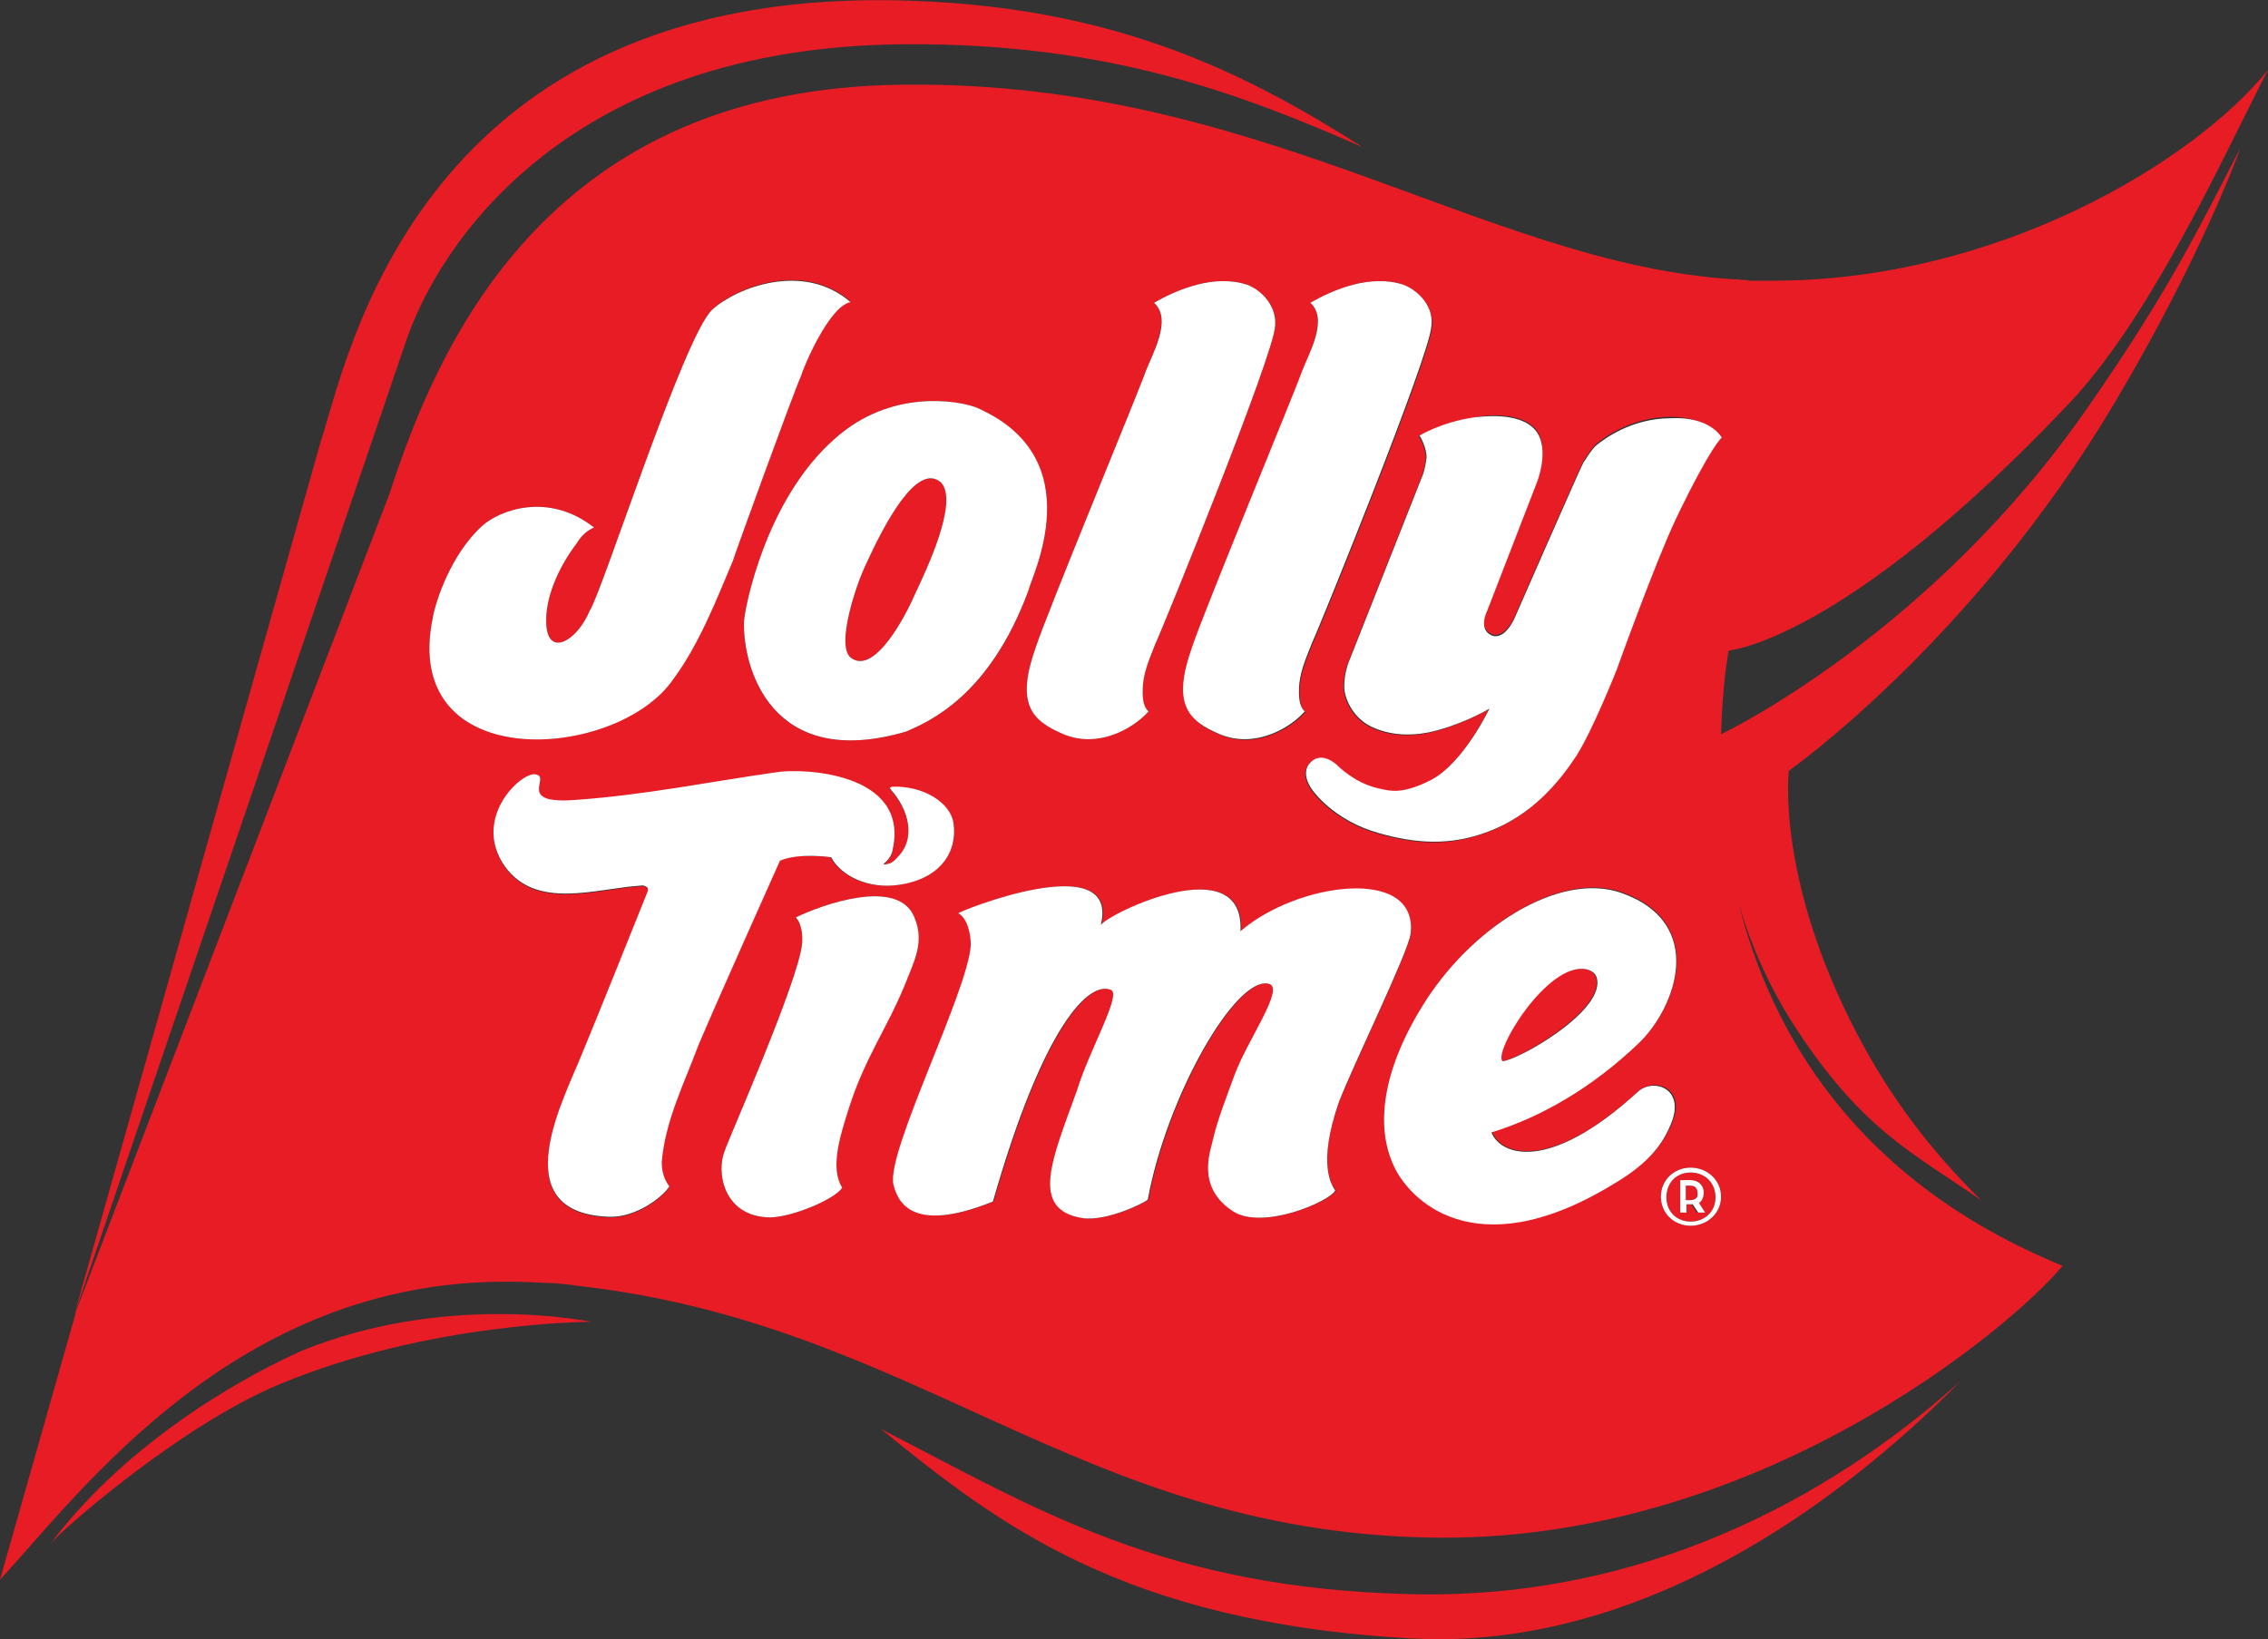 <?xml version="1.0" encoding="UTF-8"?> <!-- Generator: Adobe Illustrator 25.1.0, SVG Export Plug-In . SVG Version: 6.00 Build 0) --> <svg xmlns="http://www.w3.org/2000/svg" xmlns:xlink="http://www.w3.org/1999/xlink" version="1.1" x="0px" y="0px" viewBox="0 0 328 237.1" style="enable-background:new 0 0 328 237.1;" xml:space="preserve"><rect x="0" y="0" width="328" height="237.1" fill="#333333" stroke="none"/> <style type="text/css"> .st0{clip-path:url(#SVGID_2_);} .st1{fill:#B2D235;} .st2{fill:url(#SVGID_3_);} .st3{fill:#E71C24;} .st4{clip-path:url(#SVGID_5_);} .st5{fill:url(#SVGID_6_);} .st6{fill-rule:evenodd;clip-rule:evenodd;fill:#E71C24;} .st7{fill:url(#SVGID_9_);} .st8{fill:url(#SVGID_12_);} .st9{clip-path:url(#SVGID_14_);} .st10{fill:url(#SVGID_15_);} .st11{fill:#EFEFEF;} .st12{clip-path:url(#SVGID_17_);} .st13{clip-path:url(#SVGID_19_);} .st14{clip-path:url(#SVGID_21_);} .st15{clip-path:url(#SVGID_23_);} .st16{fill:#AE0066;} .st17{fill:#FFFFFF;} .st18{opacity:0.92;fill:#0094BB;} .st19{opacity:0.85;fill:#0094BB;} .st20{fill:#636363;} .st21{fill:none;stroke:#636363;stroke-miterlimit:10;} .st22{fill:none;stroke:#FFFFFF;stroke-width:4;stroke-linejoin:round;stroke-miterlimit:10;} .st23{fill-rule:evenodd;clip-rule:evenodd;fill:#E91C24;} .st24{fill:#E91C24;} .st25{fill:#B8BABC;} .st26{fill-rule:evenodd;clip-rule:evenodd;fill:#FFFFFF;} .st27{fill:#892890;} .st28{fill:#E80088;} .st29{fill:#85288C;} .st30{fill:none;stroke:#FFFFFF;stroke-width:1.22;stroke-miterlimit:10;} .st31{fill:none;stroke:#FFFFFF;stroke-width:1.109;stroke-miterlimit:10;} .st32{opacity:0.66;fill:none;stroke:#FFFFFF;stroke-width:2;stroke-miterlimit:10;} .st33{fill:#B773AA;} .st34{fill:#B9D130;} .st35{fill:#E60086;} .st36{fill:#F3971C;} .st37{fill:#44C2EF;} .st38{fill:none;stroke:#636363;stroke-width:3;stroke-miterlimit:10;} .st39{fill:#0094BB;} .st40{fill:#EC008C;} .st41{fill:#FAA21C;} .st42{opacity:0.75;fill:#E80088;} </style> <g id="Layer_1"> </g> <g id="NAV"> <g> <g> <path class="st6" d="M43.6,195.4c-11.3,5.1-26.4,14.7-36.3,27.9c1.1-1.5,18.5-17,33.2-23.1c21.6-9,45-9,45-9 S64.7,186.8,43.6,195.4z"></path> <path class="st3" d="M204.3,230.6c-36.1-0.8-54.5-12.4-76.9-23.9c16.5,13.4,34.8,28,76.8,30.3c33.2,1.8,62.3-19.9,79.4-37.3 C267.9,213.9,240.7,231.4,204.3,230.6z"></path> </g> <g> <g> <path class="st3" d="M217.2,153.5c-1.4-1.3,6.5-14.4,12.1-13.3c0.9,0.2,1.5,0.7,1.6,1.6C231.5,146.5,219.3,153.4,217.2,153.5z"></path> <path class="st3" d="M132.3,86c-1.1,2.6-5.8,11.9-9.3,9.1c-2.1-1.8,0.8-10.5,2.2-13.4c2.6-5.7,7.4-15,10.9-11.9 C138.7,72.6,133.9,82.6,132.3,86z"></path> <polygon class="st3" points="10.8,190.1 10.8,190 10.8,190 "></polygon> <path class="st3" d="M130.9,6.4c29.6-0.2,48.8,7.3,66.2,14.9c-16.3-10.3-35-20.2-65.5-21.2C60.2-2.3,50.2,52.5,46.4,63.8 L10.8,190L58.5,50C63.4,34.9,82.5,6.7,130.9,6.4z"></path> <path class="st3" d="M244.5,169.6c-2,0-3.5,1.4-3.5,3.6c0,2.1,1.5,3.5,3.5,3.5c2,0,3.6-1.4,3.6-3.5 C248.1,171,246.5,169.6,244.5,169.6z M246.4,175.4h-1l-0.8-1.2c-0.1,0-0.2,0-0.3,0h-0.6v1.2H243v-4.7h1.4c1.4,0,2,0.8,2,1.8 c0,0.6-0.3,1.2-0.9,1.5L246.4,175.4z M244.4,171.5h-0.6v2.1h0.6c0.8,0,1.1-0.4,1.1-1C245.6,171.9,245.2,171.5,244.4,171.5z M244.5,169.6c-2,0-3.5,1.4-3.5,3.6c0,2.1,1.5,3.5,3.5,3.5c2,0,3.6-1.4,3.6-3.5C248.1,171,246.5,169.6,244.5,169.6z M246.4,175.4h-1l-0.8-1.2c-0.1,0-0.2,0-0.3,0h-0.6v1.2H243v-4.7h1.4c1.4,0,2,0.8,2,1.8c0,0.6-0.3,1.2-0.9,1.5L246.4,175.4z M244.4,171.5h-0.6v2.1h0.6c0.8,0,1.1-0.4,1.1-1C245.6,171.9,245.2,171.5,244.4,171.5z M248.9,106.2c0.2-7.4,1.1-12.1,1.1-12.1 s16.6-1.3,49.1-35.6c12.1-12.7,22.6-36.2,28.9-48.4c-10.3,12.9-39,30.8-72.5,30.5c0,0,0,0-0.1,0h-0.2c-0.6,0-1.2,0-1.8,0 c-0.3,0-0.6,0-0.8-0.1c-0.4,0-0.9,0-1.3-0.1c-0.2,0-0.3,0-0.5,0c-36.4-2.2-69.5-29.6-122.5-28.1c-49.6,1.5-65.1,37.9-72,59.2 L10.9,189.9l0,0.1v0l0,0.1L0,228.5c11.5-12.4,34-43.3,73.4-43.1c2.2,0,4.2,0.1,6.2,0.2h0.1c0.1,0,0.2,0,0.3,0 c1.2,0.1,2.4,0.2,3.6,0.4c48.9,5.5,72.3,35.3,122.8,36.4c47.5,1.1,84.7-30.6,91.9-39.3h0c-30-12.3-42.2-33.8-46.9-52.6 c1.7,5.9,4.4,12.3,8.5,18.5c9.7,14.7,17,17.9,26.6,24.6c-7.6-7.5-13.3-15.2-17.9-24c-11.8-22.5-9.9-38.1-9.9-38.1 s26.6-18.7,47.1-53.2c12.5-21,18-36.3,18.2-36.9c-6,11.7-10.5,20.9-21.9,37.3C279.8,91,250.4,105.5,248.9,106.2z M222.1,62.1 c2.1,2.6,0.2,7.4,0.2,7.4l-7.2,18.6c0,0-1.4,2.7,0.6,3.6c1.9,0.8,3.3-2.4,3.3-2.4s9.8-22.4,10-22.6c0.2-0.2,1.1-1.9,2-2.6 c0.9-0.7,4.9-3.8,10.6-3.8c5.7,0,7.3,3.1,7.3,3.1s-1.5,1.1-6.6,11.7c-3,6.3-8.6,21.9-8.6,21.9s-3.4,8.6-5.8,12.4 c-2.5,3.8-6.4,8.6-12.8,11c-5.5,2.1-10.6,1.7-15.8,0.2c-6.5-1.8-9.5-6.1-9.5-6.1s-2.1-2.5-0.3-4.2c1.7-1.6,3.8,0.5,3.8,0.5 s2.4,2.5,5.8,3.3c1.8,0.4,3.5,1,7.8-1.2c4.7-2.5,8.4-10.3,8.4-10.3s-3.1,1.9-7.4,3.1c-3.9,1.1-7.2,0.7-9.7-0.5 c-2.3-1.1-3.8-3.6-3.9-5.7c0-2,0.6-3.5,0.6-3.5l10.8-27.3c0,0,0.3-0.8,0.5-2.3c0.1-1.5-1-3.3-1-3.3s3.1-1.9,7.7-2.6 C213.9,60.1,219.8,59.3,222.1,62.1z M189.5,43.8c3.3-1.9,8.7-4.2,13.5-2.6c2.3,0.9,4.4,3.4,4.1,6.1 c-0.1,3.9-16.2,43.6-17.3,45.9c-0.6,1.6-1.6,3.7-1.8,5.9c-0.1,1.5-0.1,3.1,0.8,3.9c-2.2,2.5-7.3,5.4-12.3,3.3 c-4.7-2-6.9-4.4-4-12.6c1.8-5.4,15.1-37.5,15.9-39.9C189.2,51.3,192.1,46.2,189.5,43.8z M166.9,43.8c3.3-1.9,8.7-4.2,13.5-2.6 c2.3,0.9,4.4,3.4,4,6c-0.1,3.9-16.2,43.6-17.3,45.9c-0.6,1.6-1.6,3.7-1.8,5.9c-0.1,1.5-0.1,3.1,0.8,3.9 c-2.2,2.5-7.3,5.4-12.3,3.3c-4.7-2-6.9-4.4-4-12.6c1.8-5.4,15.1-37.5,15.9-39.9C166.6,51.3,169.5,46.2,166.9,43.8z M141.1,58.9 c17,7.4,8,24.6,7.6,26.6c-5.5,15.1-14.2,18.8-17.6,20.3c-19.8,5.8-23.7-9.4-23.5-15.9c0.1-1.9,3.1-17.7,13.2-26.5 C128.8,56.3,138.2,57.9,141.1,58.9z M62.6,89.3c0.4-2.3,2.6-9.1,7.1-13.2c2.5-2.3,9.6-5,16.2,0.2c-0.9,0.4-1.8,1.1-2.5,2.3 c-2.6,3.4-4.6,7.9-4.4,11.6c0.2,5,4.5,2.5,6.3-1.9C87,85.9,98.9,48.6,103,44.8c3.5-3.3,13.2-7.1,20-1.2 c-3.1,0.6-6.8,9.4-7.2,10.8c-0.9,1.9-9.7,26.1-9.8,26.6c-2.4,5.7-4.9,12.1-8.6,17.1C89.3,110.1,57.8,112.3,62.6,89.3z M96.8,171.7c-0.8,1.4-4.8,4.6-8.8,4.4c-15.4-0.6-6.3-17.3-3.9-23.4c1.4-3.3,7.7-19,9.5-23.5c0.5-0.9-0.7-1.1-0.9-1 c-6.5,0.4-15.1,3.6-19.7-2.8c-4.8-6.9,2.3-13.6,4.4-13.3c2.5,0.3-3,4.4,5.9,3.7c9.9-0.7,19.2-2.6,29-4 c3.5-0.6,19.3-0.1,16.8,11.2c-0.1,0.7-0.5,1.3-1,1.8c-0.1,0.1-0.3,0.2-0.3,0.3c0.1,0.1,0.3,0,0.5,0c0.5-0.1,1-0.4,1.5-1 c2.8-2.8,1.5-7-0.9-9.7c-0.1-0.2-0.2-0.2-0.2-0.3c0-0.1,0.1-0.1,0.3-0.2c4.5-0.2,8.5,2.3,8.9,5.3c0.6,4.1-2,8-8.1,8.8 c-4.2,0.6-8.2-1.2-9.7-4c0,0-4.6-0.7-7.4,0.5c-1.4,3.1-9.3,20.8-11.8,26.7c-2,5.4-4.8,10.9-5.3,16.9 C95.7,169.6,96.1,170.8,96.8,171.7z M121.8,171.8c-1,1.6-7,4.2-10.4,4.3c-6.9-0.1-7.8-6.7-6.6-9.6c0.4-1.4,10.7-24.6,11.2-30 c0.1-1,0-2.8-0.9-3.8c3.7-1.8,14.7-5.8,17.1-0.1c1.6,3.8,0,6.4-1.5,10.1c-2.5,6.1-5.7,10.4-8,17.6 C121.4,164.3,120,169,121.8,171.8z M193.2,172.2c-0.8,1.6-10.5,5.8-14.8,3c-5.5-3.6-3.1-9-2.9-10.3c0.8-3.3,1.8-5.7,3.1-9.3 c1.9-5.2,7.4-12.7,5-13.3c-4.8-1.2-14.8,16.4-17.5,31.2c-0.1,0.3-5.8,3.2-9.4,2.7c-7.8-1.2-4.4-8.6-0.8-18.6 c1.7-5.6,6.4-13.7,4.9-14.4c-3.2-1.4-9.8,5.1-17.1,30.6c-12.4,5-13.9-0.6-14.4-2.5c-1-4.8,10.8-27.9,11.2-34.6 c0-1.4-0.4-3.8-1.8-4.6c-0.1-0.2,23.4-9.7,20.6,1.7c1.3-1.8,20.8-11.1,20.2,0.9c8.1-7,25.7-9.4,24.5,0.5 c-0.4,2.8-8.3,18.9-10.4,24.4C190.5,168.4,192.6,171.4,193.2,172.2z M232.9,171.5c-19.8,11.8-29.1,1.6-31.2-2.9 c-2.7-5.7-1.6-13.7,4-23c6.9-11.4,19.9-19.8,29-16.5c12.1,4.4,7.8,16.5,2.4,21.7c-6.7,6.4-14.1,10.7-21.3,12.9 c1.1,3.2,8.1,6.1,21.2-5.9c2.2-2,7-0.5,4.8,4.7C240,166.7,237,169.1,232.9,171.5z M244.5,177.3c-2.4,0-4.3-1.8-4.3-4.2 c0-2.5,1.9-4.2,4.3-4.2c2.4,0,4.4,1.8,4.4,4.2C248.9,175.6,246.9,177.3,244.5,177.3z M244.5,169.6c-2,0-3.5,1.4-3.5,3.6 c0,2.1,1.5,3.5,3.5,3.5c2,0,3.6-1.4,3.6-3.5C248.1,171,246.5,169.6,244.5,169.6z M246.4,175.4h-1l-0.8-1.2c-0.1,0-0.2,0-0.3,0 h-0.6v1.2H243v-4.7h1.4c1.4,0,2,0.8,2,1.8c0,0.6-0.3,1.2-0.9,1.5L246.4,175.4z M244.4,171.5h-0.6v2.1h0.6c0.8,0,1.1-0.4,1.1-1 C245.6,171.9,245.2,171.5,244.4,171.5z"></path> <path class="st17" d="M244.5,168.9c-2.4,0-4.3,1.8-4.3,4.2c0,2.4,1.9,4.2,4.3,4.2c2.4,0,4.4-1.8,4.4-4.2 C248.9,170.7,246.9,168.9,244.5,168.9z M244.5,176.7c-2,0-3.5-1.4-3.5-3.5c0-2.2,1.5-3.6,3.5-3.6c2,0,3.6,1.4,3.6,3.6 C248.1,175.3,246.5,176.7,244.5,176.7z"></path> <path class="st17" d="M246.4,172.5c0-0.9-0.6-1.8-2-1.8H243v4.7h0.9v-1.2h0.6c0.1,0,0.2,0,0.3,0l0.8,1.2h1l-0.9-1.4 C246.1,173.8,246.4,173.2,246.4,172.5z M244.4,173.6h-0.6v-2.1h0.6c0.8,0,1.1,0.4,1.1,1.1C245.6,173.2,245.2,173.6,244.4,173.6z "></path> <path class="st17" d="M129.9,128c-4.2,0.6-8.2-1.2-9.7-4c0,0-4.6-0.7-7.4,0.5c-1.4,3.1-9.3,20.8-11.8,26.7 c-2,5.4-4.8,10.9-5.3,16.9c0,1.4,0.4,2.6,1.1,3.5c-0.8,1.4-4.8,4.6-8.8,4.4c-15.4-0.6-6.3-17.3-3.9-23.4 c1.4-3.3,7.7-19,9.5-23.5c0.5-0.9-0.7-1.1-0.9-1c-6.5,0.4-15.1,3.6-19.7-2.8c-4.8-6.9,2.3-13.6,4.4-13.3c2.5,0.3-3,4.4,5.9,3.7 c9.9-0.7,19.2-2.6,29-4c3.5-0.6,19.3-0.1,16.8,11.2c-0.1,0.7-0.5,1.3-1,1.8c-0.1,0.1-0.3,0.2-0.3,0.3c0.1,0.1,0.3,0,0.5,0 c0.5-0.1,1-0.4,1.5-1c2.8-2.8,1.5-7-0.9-9.7c-0.1-0.2-0.2-0.2-0.2-0.3c0-0.1,0.1-0.1,0.3-0.2c4.5-0.2,8.5,2.3,8.9,5.3 C138.5,123.3,135.9,127.2,129.9,128z"></path> <path class="st17" d="M130.8,142.6c-2.5,6.1-5.7,10.4-8,17.6c-1.3,4.1-2.8,8.7-1,11.6c-1,1.6-7,4.2-10.4,4.3 c-6.9-0.1-7.8-6.7-6.6-9.6c0.4-1.4,10.7-24.6,11.2-30c0.1-1,0-2.8-0.9-3.8c3.7-1.8,14.7-5.8,17.1-0.1 C133.8,136.3,132.2,139,130.8,142.6z"></path> <path class="st17" d="M204,135.1c-0.4,2.8-8.3,18.9-10.4,24.4c-3.1,9-1,11.9-0.5,12.7c-0.8,1.6-10.5,5.8-14.8,3 c-5.5-3.6-3.1-9-2.9-10.3c0.8-3.3,1.8-5.7,3.1-9.3c1.9-5.2,7.4-12.7,5-13.3c-4.8-1.2-14.8,16.4-17.5,31.2 c-0.1,0.3-5.8,3.2-9.4,2.7c-7.8-1.2-4.4-8.6-0.8-18.6c1.7-5.6,6.4-13.7,4.9-14.4c-3.2-1.4-9.8,5.1-17.1,30.6 c-12.4,5-13.9-0.6-14.4-2.5c-1-4.8,10.8-27.9,11.2-34.6c0-1.4-0.4-3.8-1.8-4.6c-0.1-0.2,23.4-9.7,20.6,1.7 c1.3-1.8,20.8-11.1,20.2,0.9C187.6,127.6,205.2,125.2,204,135.1z"></path> <path class="st17" d="M236.9,157.9c-13.1,12-20,9.1-21.2,5.9c7.2-2.2,14.6-6.5,21.3-12.9c5.4-5.2,9.8-17.3-2.4-21.7 c-9.1-3.3-22.1,5.1-29,16.5c-5.7,9.3-6.7,17.3-4,23c2.1,4.6,11.4,14.7,31.2,2.9c4.1-2.4,7.1-4.8,8.8-8.9 C243.9,157.4,239.1,155.9,236.9,157.9z M229.4,140.2c0.9,0.2,1.5,0.7,1.6,1.6c0.6,4.8-11.6,11.6-13.7,11.7 C215.9,152.2,223.8,139.1,229.4,140.2z"></path> <path class="st17" d="M249,63.3c0,0-1.5,1.1-6.6,11.7c-3,6.3-8.6,21.9-8.6,21.9s-3.4,8.6-5.8,12.4c-2.5,3.8-6.4,8.6-12.8,11 c-5.5,2.1-10.6,1.7-15.8,0.2c-6.5-1.8-9.5-6.1-9.5-6.1s-2.1-2.5-0.3-4.2c1.7-1.6,3.8,0.5,3.8,0.5s2.4,2.5,5.8,3.3 c1.8,0.4,3.5,1,7.8-1.2c4.7-2.5,8.4-10.3,8.4-10.3s-3.1,1.9-7.4,3.1c-3.9,1.1-7.2,0.7-9.7-0.5c-2.3-1.1-3.8-3.6-3.9-5.7 c0-2,0.6-3.5,0.6-3.5l10.8-27.3c0,0,0.3-0.8,0.5-2.3c0.1-1.5-1-3.3-1-3.3s3.1-1.9,7.7-2.6c0.9-0.1,6.8-1,9.1,1.9 c2.1,2.6,0.2,7.4,0.2,7.4l-7.2,18.6c0,0-1.4,2.7,0.6,3.6c1.9,0.8,3.3-2.4,3.3-2.4s9.8-22.4,10-22.6c0.2-0.2,1.1-1.9,2-2.6 c0.9-0.7,4.9-3.8,10.6-3.8C247.4,60.2,249,63.3,249,63.3z"></path> <path class="st17" d="M207,47.2c-0.1,3.9-16.2,43.6-17.3,45.9c-0.6,1.6-1.6,3.7-1.8,5.9c-0.1,1.5-0.1,3.1,0.8,3.9 c-2.2,2.5-7.3,5.4-12.3,3.3c-4.7-2-6.9-4.4-4-12.6c1.8-5.4,15.1-37.5,15.9-39.9c0.9-2.4,3.9-7.5,1.2-9.9 c3.3-1.9,8.7-4.2,13.5-2.6C205.3,42.1,207.4,44.5,207,47.2z"></path> <path class="st17" d="M184.4,47.2c-0.1,3.9-16.2,43.6-17.3,45.9c-0.6,1.6-1.6,3.7-1.8,5.9c-0.1,1.5-0.1,3.1,0.8,3.9 c-2.2,2.5-7.3,5.4-12.3,3.3c-4.7-2-6.9-4.4-4-12.6c1.8-5.4,15.1-37.5,15.9-39.9c0.9-2.4,3.9-7.5,1.2-9.9 c3.3-1.9,8.7-4.2,13.5-2.6C182.7,42.1,184.7,44.5,184.4,47.2z"></path> <path class="st17" d="M141.1,58.9c-2.8-1-12.3-2.6-20.3,4.5c-10.1,8.8-13.1,24.6-13.2,26.5c-0.2,6.5,3.8,21.7,23.5,15.9 c3.4-1.5,12-5.2,17.6-20.3C149.1,83.5,158.1,66.2,141.1,58.9z M132.3,86c-1.1,2.6-5.8,11.9-9.3,9.1c-2.1-1.8,0.8-10.5,2.2-13.4 c2.6-5.7,7.4-15,10.9-11.9C138.7,72.6,133.9,82.6,132.3,86z"></path> <path class="st17" d="M123,43.7c-3.1,0.6-6.8,9.4-7.2,10.8c-0.9,1.9-9.7,26.1-9.8,26.6c-2.4,5.7-4.9,12.1-8.6,17.1 c-8.1,11.9-39.6,14.1-34.8-8.9c0.4-2.3,2.6-9.1,7.1-13.2c2.5-2.3,9.6-5,16.2,0.2c-0.9,0.4-1.8,1.1-2.5,2.3 c-2.6,3.4-4.6,7.9-4.4,11.6c0.2,5,4.5,2.5,6.3-1.9C87,85.9,98.9,48.6,103,44.8C106.5,41.6,116.2,37.8,123,43.7z"></path> </g> </g> </g> </g> <g id="CLICK"> </g> <g id="Layer_4"> </g> </svg> 